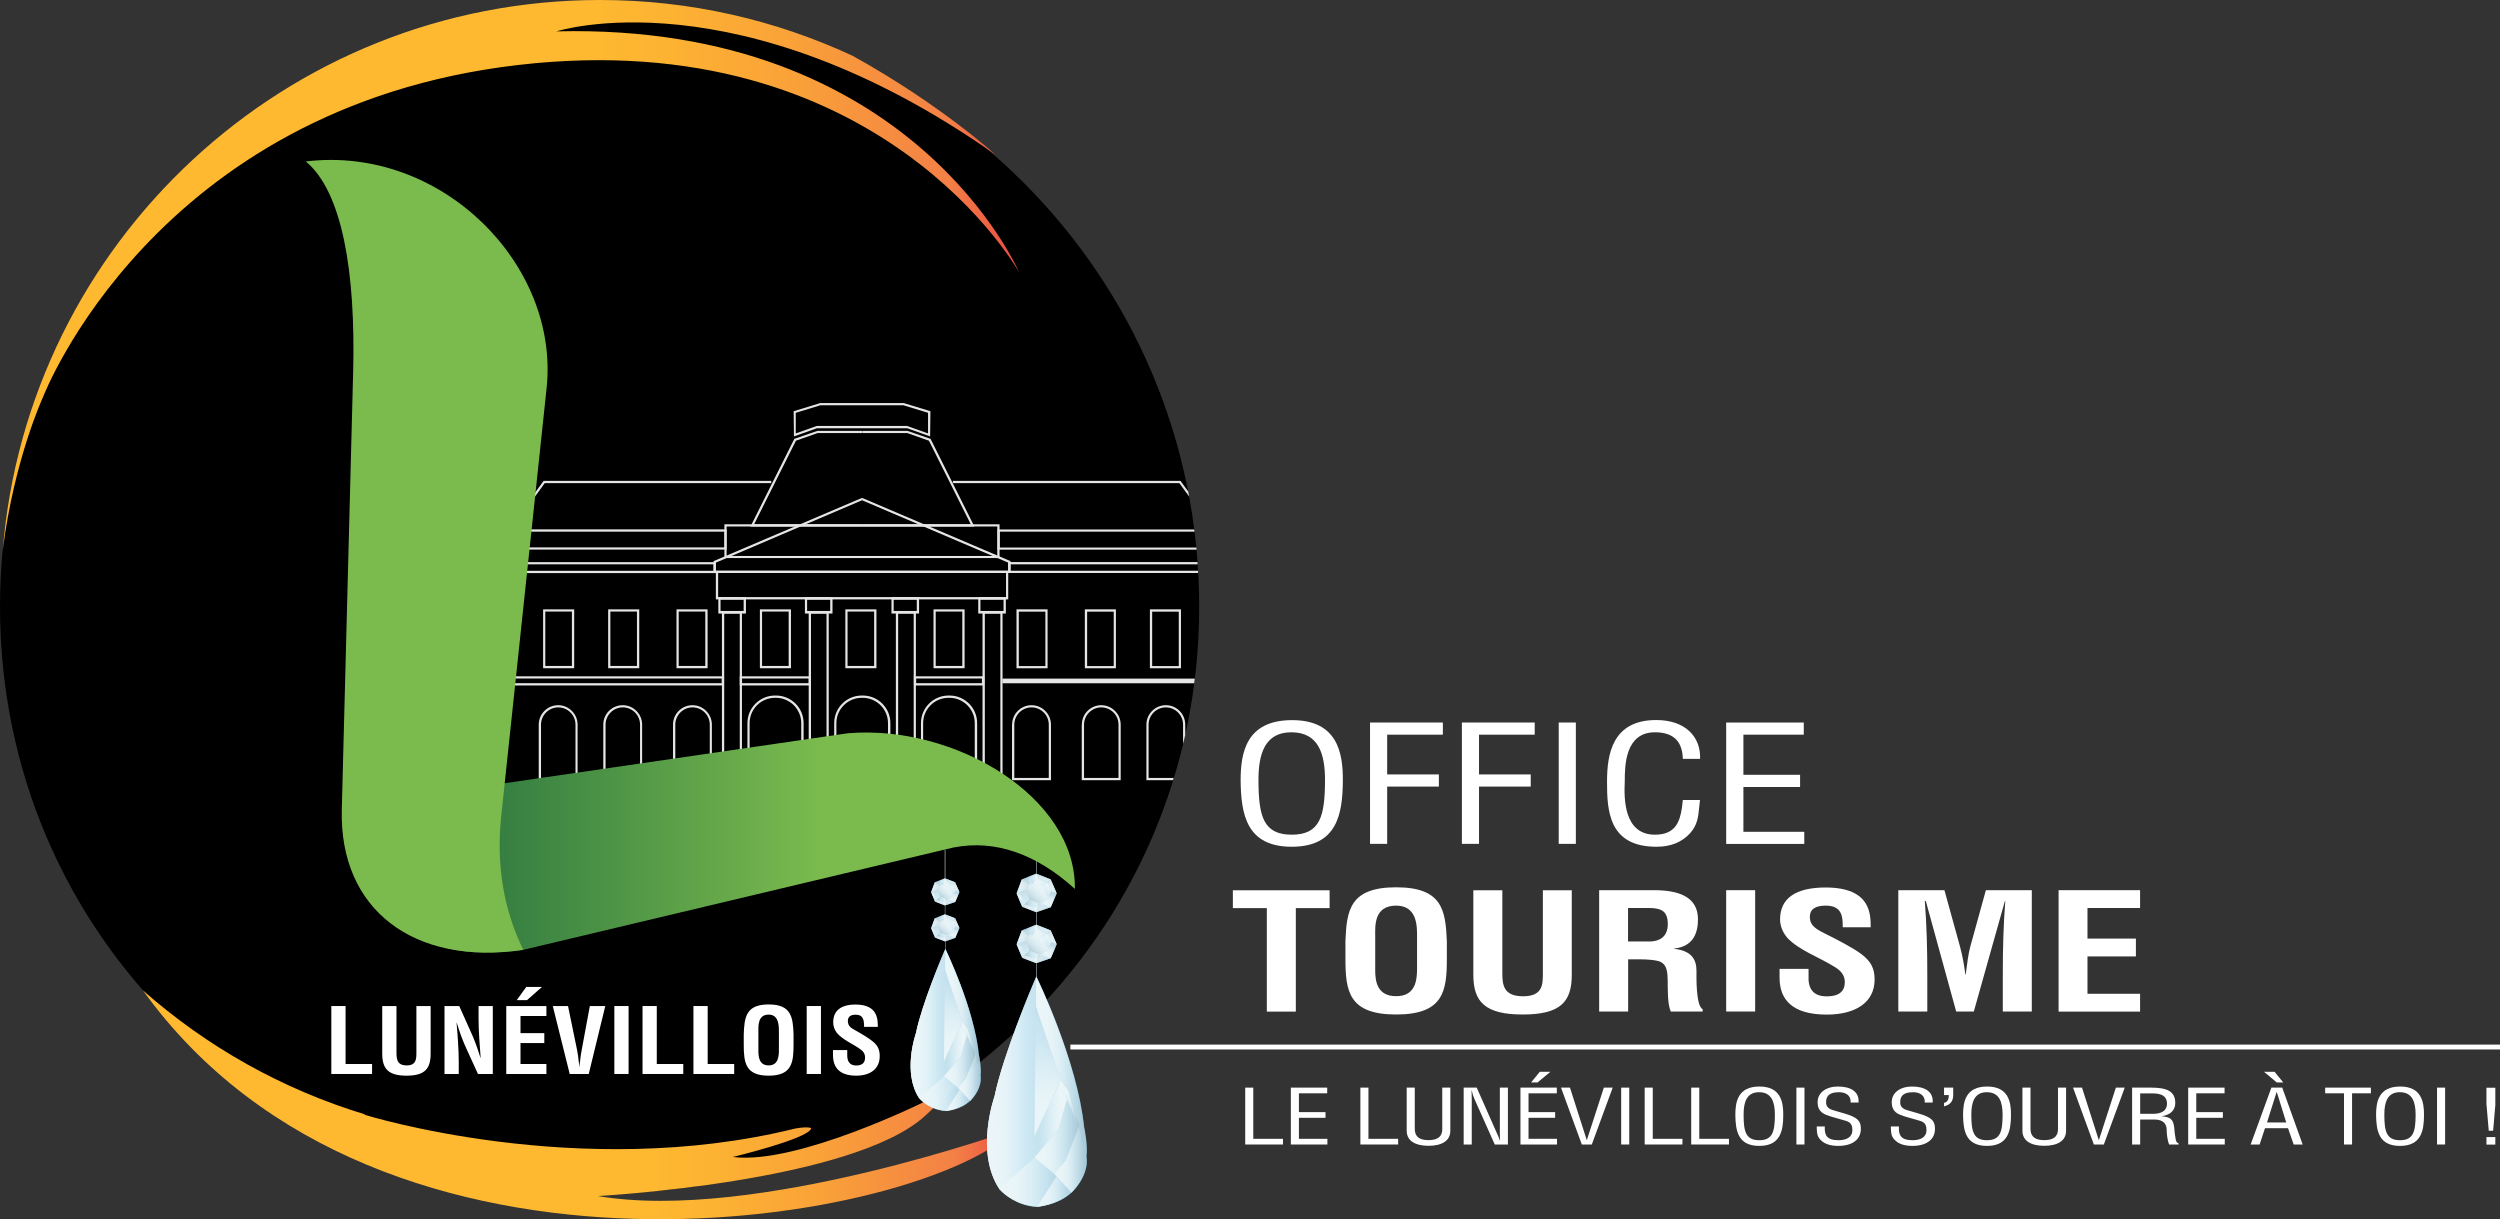 <?xml version="1.0" encoding="UTF-8"?>
<svg id="uuid-4c6c519e-046f-4375-988d-9b21e9f845ee" data-name="Calque 1" xmlns="http://www.w3.org/2000/svg" width="250.96" height="122.4" xmlns:xlink="http://www.w3.org/1999/xlink" viewBox="0 0 250.96 122.4">
  <rect x="0" y="0" width="250.96" height="122.4" fill="#333333" stroke="none"/>
  <defs>
    <linearGradient id="uuid-c3fb8c48-b9b8-46ed-84e1-05c8c4439164" data-name="Nouvelle nuance de dégradé 3" x1=".27" y1="27.63" x2="102.31" y2="27.63" gradientUnits="userSpaceOnUse">
      <stop offset=".57" stop-color="#ffb930"/>
      <stop offset=".65" stop-color="#fdb332"/>
      <stop offset=".77" stop-color="#faa338"/>
      <stop offset=".89" stop-color="#f58942"/>
      <stop offset=".93" stop-color="#f38046"/>
      <stop offset="1" stop-color="#eb4a43"/>
    </linearGradient>
    <linearGradient id="uuid-b0b8eff7-5c68-49a8-9ecb-0de8400eb77a" data-name="Nouvelle nuance de dégradé 3" x1="14.33" y1="110.92" x2="101.96" y2="110.92" xlink:href="#uuid-c3fb8c48-b9b8-46ed-84e1-05c8c4439164"/>
    <linearGradient id="uuid-615f8842-fa6b-41c4-a938-c4fb7ac00f5f" data-name="Nouvelle nuance de dégradé 1" x1="94.84" y1="86.74" x2="94.9" y2="86.74" gradientUnits="userSpaceOnUse">
      <stop offset="0" stop-color="#dbecf0"/>
      <stop offset=".31" stop-color="#d8ebf0"/>
      <stop offset=".55" stop-color="#cee9f1"/>
      <stop offset=".75" stop-color="#bee5f4"/>
      <stop offset=".94" stop-color="#a8e0f7"/>
      <stop offset=".94" stop-color="#a8e0f8"/>
    </linearGradient>
    <linearGradient id="uuid-f9ce6ab9-be54-4324-aef9-15b9d9c1c727" data-name="Nouvelle nuance de dégradé 1" x1="104.02" y1="87.01" x2="104.06" y2="87.01" xlink:href="#uuid-615f8842-fa6b-41c4-a938-c4fb7ac00f5f"/>
    <linearGradient id="uuid-41d3c919-5dd9-405a-8d55-ef0e7b1e96f4" data-name="Nouvelle nuance de dégradé 1" x1="104.02" y1="92.24" x2="104.06" y2="92.24" xlink:href="#uuid-615f8842-fa6b-41c4-a938-c4fb7ac00f5f"/>
    <linearGradient id="uuid-ede2eddc-c367-450e-9270-052170eeb337" data-name="Nouvelle nuance de dégradé 1" x1="104.02" y1="97.39" x2="104.06" y2="97.39" xlink:href="#uuid-615f8842-fa6b-41c4-a938-c4fb7ac00f5f"/>
    <linearGradient id="uuid-019bbdc6-ca55-43c0-8cca-94fbcfe6e064" data-name="Nouvelle nuance de dégradé 1" x1="94.85" y1="91.33" x2="94.89" y2="91.33" xlink:href="#uuid-615f8842-fa6b-41c4-a938-c4fb7ac00f5f"/>
    <linearGradient id="uuid-b60cc8e4-0ca7-40b6-9bf3-3c174bc82bea" data-name="Nouvelle nuance de dégradé 1" x1="94.87" y1="94.88" x2="94.91" y2="94.88" xlink:href="#uuid-615f8842-fa6b-41c4-a938-c4fb7ac00f5f"/>
    <linearGradient id="uuid-11410459-2980-47b5-b15e-fadd1764af4e" data-name="Dégradé sans nom 14" x1="102.34" y1="96.12" x2="103.05" y2="94.14" gradientUnits="userSpaceOnUse">
      <stop offset="0" stop-color="#cde8ef"/>
      <stop offset=".19" stop-color="#cae6ee" stop-opacity=".99"/>
      <stop offset=".33" stop-color="#c2e3ed" stop-opacity=".96"/>
      <stop offset=".45" stop-color="#b4ddec" stop-opacity=".91"/>
      <stop offset=".57" stop-color="#a0d5e9" stop-opacity=".84"/>
      <stop offset=".68" stop-color="#87cbe6" stop-opacity=".74"/>
      <stop offset=".78" stop-color="#68bee3" stop-opacity=".63"/>
      <stop offset=".88" stop-color="#44afdf" stop-opacity=".5"/>
      <stop offset=".94" stop-color="#2aa5dc" stop-opacity=".4"/>
    </linearGradient>
    <linearGradient id="uuid-3274380c-6bdf-4e18-82b8-cbc20a0ba22b" data-name="Dégradé sans nom 14" x1="104.36" y1="96.24" x2="102.66" y2="95.77" xlink:href="#uuid-11410459-2980-47b5-b15e-fadd1764af4e"/>
    <linearGradient id="uuid-cdf6ba07-e10b-47e2-bbaa-7e4d5ccf6588" data-name="Dégradé sans nom 14" x1="105.6" y1="96.14" x2="105.63" y2="94.42" xlink:href="#uuid-11410459-2980-47b5-b15e-fadd1764af4e"/>
    <linearGradient id="uuid-5039dc60-b9b6-45c2-ad52-00c68dd971e2" data-name="Dégradé sans nom 14" x1="105.5" y1="95.31" x2="104.16" y2="96.74" xlink:href="#uuid-11410459-2980-47b5-b15e-fadd1764af4e"/>
    <linearGradient id="uuid-6170adc7-b054-4967-9a74-712398ca794d" data-name="Dégradé sans nom 14" x1="101.46" y1="94.64" x2="103.52" y2="93.53" xlink:href="#uuid-11410459-2980-47b5-b15e-fadd1764af4e"/>
    <linearGradient id="uuid-2a30beb8-702e-4e3c-8eb0-82f0081206d7" data-name="Dégradé sans nom 14" x1="105.56" y1="94.9" x2="105.7" y2="93.31" xlink:href="#uuid-11410459-2980-47b5-b15e-fadd1764af4e"/>
    <linearGradient id="uuid-1fcf57d8-afe2-4566-b9e1-527ea7ccd8c7" data-name="Dégradé sans nom 14" x1="104.11" y1="93.39" x2="102.81" y2="92.98" xlink:href="#uuid-11410459-2980-47b5-b15e-fadd1764af4e"/>
    <linearGradient id="uuid-8ca5a703-a1e3-4aba-88dd-6eb3854d792f" data-name="Dégradé sans nom 14" x1="105.32" y1="93.76" x2="104.18" y2="92.78" xlink:href="#uuid-11410459-2980-47b5-b15e-fadd1764af4e"/>
    <linearGradient id="uuid-aaf8a718-d335-4612-948d-e4e7a1349489" data-name="Dégradé sans nom 14" x1="105.19" y1="93.6" x2="103.24" y2="95.61" xlink:href="#uuid-11410459-2980-47b5-b15e-fadd1764af4e"/>
    <linearGradient id="uuid-9c1d92ea-13c0-4830-b890-348e50d1676c" data-name="Dégradé sans nom 14" x1="104.96" y1="95.92" x2="106.11" y2="94.88" xlink:href="#uuid-11410459-2980-47b5-b15e-fadd1764af4e"/>
    <linearGradient id="uuid-7cd23737-9561-4042-9ecc-b3fb36d73f5d" data-name="Dégradé sans nom 14" x1="102.73" y1="93.45" x2="102.27" y2="95.29" xlink:href="#uuid-11410459-2980-47b5-b15e-fadd1764af4e"/>
    <linearGradient id="uuid-89bf5b8c-4019-422f-a01e-c5b10938121d" data-name="Dégradé sans nom 14" x1="105.48" y1="93.32" x2="105.3" y2="95.42" xlink:href="#uuid-11410459-2980-47b5-b15e-fadd1764af4e"/>
    <linearGradient id="uuid-6ac5060b-ffc5-4fa6-84e5-0a3ed65e92c1" data-name="Dégradé sans nom 14" x1="102.14" y1="94.88" x2="102.7" y2="95.81" xlink:href="#uuid-11410459-2980-47b5-b15e-fadd1764af4e"/>
    <linearGradient id="uuid-81c2b2ed-3d2e-4cc4-a5f7-afd09f8465f9" data-name="Dégradé sans nom 14" x1="103.92" y1="96.59" x2="105.21" y2="95.91" xlink:href="#uuid-11410459-2980-47b5-b15e-fadd1764af4e"/>
    <linearGradient id="uuid-7bcd0bb3-b748-4371-980d-ab3d4de0187c" data-name="Dégradé sans nom 14" x1="103.04" y1="95.97" x2="103.72" y2="96.96" xlink:href="#uuid-11410459-2980-47b5-b15e-fadd1764af4e"/>
    <linearGradient id="uuid-0792dd4c-6033-480f-9fd9-f39cf03d9e30" data-name="Dégradé sans nom 14" x1="102.82" y1="94.19" x2="103.32" y2="93.37" xlink:href="#uuid-11410459-2980-47b5-b15e-fadd1764af4e"/>
    <linearGradient id="uuid-6e4b93b5-6e49-4680-8104-66e197bd7ade" data-name="Dégradé sans nom 14" x1="103.79" y1="93.49" x2="105.47" y2="93.49" xlink:href="#uuid-11410459-2980-47b5-b15e-fadd1764af4e"/>
    <linearGradient id="uuid-48c7dd06-7687-4b3c-a35a-ca6c0fe5bcc4" data-name="Dégradé sans nom 14" x1="104.74" y1="93.87" x2="102.89" y2="96.12" xlink:href="#uuid-11410459-2980-47b5-b15e-fadd1764af4e"/>
    <linearGradient id="uuid-9c30cee5-42bb-451f-9e23-c5b939f6dd11" data-name="Dégradé sans nom 14" x1="102.34" y1="91" x2="103.05" y2="89.02" xlink:href="#uuid-11410459-2980-47b5-b15e-fadd1764af4e"/>
    <linearGradient id="uuid-3c5442ac-5855-4614-bbbd-4ec546500246" data-name="Dégradé sans nom 14" x1="104.36" y1="91.12" x2="102.66" y2="90.65" xlink:href="#uuid-11410459-2980-47b5-b15e-fadd1764af4e"/>
    <linearGradient id="uuid-5b0180e2-ea64-4a3e-84ab-40019ef77418" data-name="Dégradé sans nom 14" x1="105.6" y1="91.02" x2="105.63" y2="89.3" xlink:href="#uuid-11410459-2980-47b5-b15e-fadd1764af4e"/>
    <linearGradient id="uuid-7ffb6ce6-3e90-4622-b7fa-02297fa126d1" data-name="Dégradé sans nom 14" x1="105.5" y1="90.19" x2="104.16" y2="91.62" xlink:href="#uuid-11410459-2980-47b5-b15e-fadd1764af4e"/>
    <linearGradient id="uuid-f4b6c75b-795a-4a9b-bdea-c9aa0863c785" data-name="Dégradé sans nom 14" x1="101.46" y1="89.52" x2="103.52" y2="88.41" xlink:href="#uuid-11410459-2980-47b5-b15e-fadd1764af4e"/>
    <linearGradient id="uuid-920e826e-4ac0-43f6-95e9-ed34491dd501" data-name="Dégradé sans nom 14" x1="105.56" y1="89.78" x2="105.7" y2="88.19" xlink:href="#uuid-11410459-2980-47b5-b15e-fadd1764af4e"/>
    <linearGradient id="uuid-20988413-1c27-42a6-b751-b489c9268430" data-name="Dégradé sans nom 14" x1="104.11" y1="88.27" x2="102.81" y2="87.87" xlink:href="#uuid-11410459-2980-47b5-b15e-fadd1764af4e"/>
    <linearGradient id="uuid-68a253dc-69ac-467d-86f4-ad9d032e6269" data-name="Dégradé sans nom 14" x1="105.32" y1="88.64" x2="104.18" y2="87.66" xlink:href="#uuid-11410459-2980-47b5-b15e-fadd1764af4e"/>
    <linearGradient id="uuid-7b10cbb9-c471-4c41-9e20-416bb99ff40a" data-name="Dégradé sans nom 14" x1="105.19" y1="88.48" x2="103.24" y2="90.49" xlink:href="#uuid-11410459-2980-47b5-b15e-fadd1764af4e"/>
    <linearGradient id="uuid-fe212ed2-3daa-4977-bfb8-82fec3826127" data-name="Dégradé sans nom 14" x1="104.96" y1="90.8" x2="106.11" y2="89.76" xlink:href="#uuid-11410459-2980-47b5-b15e-fadd1764af4e"/>
    <linearGradient id="uuid-7cc82d0e-7fb9-416d-a9ea-a09cce28ea8d" data-name="Dégradé sans nom 14" x1="102.73" y1="88.33" x2="102.27" y2="90.17" xlink:href="#uuid-11410459-2980-47b5-b15e-fadd1764af4e"/>
    <linearGradient id="uuid-97daa6a0-170c-41f2-8e40-8557a362d26b" data-name="Dégradé sans nom 14" x1="105.48" y1="88.21" x2="105.3" y2="90.3" xlink:href="#uuid-11410459-2980-47b5-b15e-fadd1764af4e"/>
    <linearGradient id="uuid-dec2cf31-7bd2-4de7-8c88-b77622c29095" data-name="Dégradé sans nom 14" x1="102.14" y1="89.77" x2="102.7" y2="90.69" xlink:href="#uuid-11410459-2980-47b5-b15e-fadd1764af4e"/>
    <linearGradient id="uuid-972b1885-ba09-4a0f-a346-946747d7baf2" data-name="Dégradé sans nom 14" x1="103.92" y1="91.47" x2="105.21" y2="90.79" xlink:href="#uuid-11410459-2980-47b5-b15e-fadd1764af4e"/>
    <linearGradient id="uuid-85995049-602c-4d95-963d-143f60cf9162" data-name="Dégradé sans nom 14" x1="103.04" y1="90.85" x2="103.72" y2="91.84" xlink:href="#uuid-11410459-2980-47b5-b15e-fadd1764af4e"/>
    <linearGradient id="uuid-b167fb08-31d8-4354-9e7e-403120d639c9" data-name="Dégradé sans nom 14" x1="102.82" y1="89.07" x2="103.32" y2="88.25" xlink:href="#uuid-11410459-2980-47b5-b15e-fadd1764af4e"/>
    <linearGradient id="uuid-17f06c03-beac-4687-9bf1-f762ec0acca1" data-name="Dégradé sans nom 14" x1="103.79" y1="88.38" x2="105.47" y2="88.38" xlink:href="#uuid-11410459-2980-47b5-b15e-fadd1764af4e"/>
    <linearGradient id="uuid-11703b7b-eb97-42a4-b77c-35f9bedaf46d" data-name="Dégradé sans nom 14" x1="104.74" y1="88.75" x2="102.89" y2="91.01" xlink:href="#uuid-11410459-2980-47b5-b15e-fadd1764af4e"/>
    <linearGradient id="uuid-58618052-b813-4c24-94bd-114d0c021571" data-name="Dégradé sans nom 14" x1="93.67" y1="94.1" x2="94.18" y2="92.71" xlink:href="#uuid-11410459-2980-47b5-b15e-fadd1764af4e"/>
    <linearGradient id="uuid-a99d0021-b3a5-4338-9a7c-99630a8824c8" data-name="Dégradé sans nom 14" x1="95.1" y1="94.19" x2="93.9" y2="93.85" xlink:href="#uuid-11410459-2980-47b5-b15e-fadd1764af4e"/>
    <linearGradient id="uuid-1c9cb71b-e0ca-489b-a8e7-ad5453c4a36c" data-name="Dégradé sans nom 14" x1="95.97" y1="94.11" x2="95.99" y2="92.9" xlink:href="#uuid-11410459-2980-47b5-b15e-fadd1764af4e"/>
    <linearGradient id="uuid-e591b012-22c4-4d31-b03b-f71761dd7402" data-name="Dégradé sans nom 14" x1="95.9" y1="93.53" x2="94.95" y2="94.54" xlink:href="#uuid-11410459-2980-47b5-b15e-fadd1764af4e"/>
    <linearGradient id="uuid-ba7648f4-5867-464d-9cd0-079b8a79fcec" data-name="Dégradé sans nom 14" x1="93.05" y1="93.06" x2="94.51" y2="92.27" xlink:href="#uuid-11410459-2980-47b5-b15e-fadd1764af4e"/>
    <linearGradient id="uuid-96b28511-c4bd-4b03-aa46-fd91284b8b13" data-name="Dégradé sans nom 14" x1="95.94" y1="93.24" x2="96.04" y2="92.12" xlink:href="#uuid-11410459-2980-47b5-b15e-fadd1764af4e"/>
    <linearGradient id="uuid-9ee4a345-9c98-4ec0-8fb9-17fb5282e879" data-name="Dégradé sans nom 14" x1="94.92" y1="92.18" x2="94" y2="91.89" xlink:href="#uuid-11410459-2980-47b5-b15e-fadd1764af4e"/>
    <linearGradient id="uuid-ea4d4905-a3d4-4b41-9498-36db844d7bb4" data-name="Dégradé sans nom 14" x1="95.77" y1="92.43" x2="94.97" y2="91.75" xlink:href="#uuid-11410459-2980-47b5-b15e-fadd1764af4e"/>
    <linearGradient id="uuid-6561ead6-afb8-43cd-bc34-1d40162ee8d0" data-name="Dégradé sans nom 14" x1="95.68" y1="92.33" x2="94.31" y2="93.74" xlink:href="#uuid-11410459-2980-47b5-b15e-fadd1764af4e"/>
    <linearGradient id="uuid-f519aef5-0223-4686-8597-1cfebb761a0d" data-name="Dégradé sans nom 14" x1="95.52" y1="93.96" x2="96.33" y2="93.22" xlink:href="#uuid-11410459-2980-47b5-b15e-fadd1764af4e"/>
    <linearGradient id="uuid-14c978df-300a-46a8-9112-2c85ed2d987f" data-name="Dégradé sans nom 14" x1="93.95" y1="92.22" x2="93.62" y2="93.51" xlink:href="#uuid-11410459-2980-47b5-b15e-fadd1764af4e"/>
    <linearGradient id="uuid-82ab3ab3-435d-4ab3-bc51-3f9e94ad4d90" data-name="Dégradé sans nom 14" x1="95.89" y1="92.13" x2="95.76" y2="93.61" xlink:href="#uuid-11410459-2980-47b5-b15e-fadd1764af4e"/>
    <linearGradient id="uuid-5acdcbeb-4726-430a-9687-92a0bbd04144" data-name="Dégradé sans nom 14" x1="93.53" y1="93.23" x2="93.92" y2="93.88" xlink:href="#uuid-11410459-2980-47b5-b15e-fadd1764af4e"/>
    <linearGradient id="uuid-8351498d-ff15-4f78-a782-06c52563b37b" data-name="Dégradé sans nom 14" x1="94.79" y1="94.43" x2="95.7" y2="93.96" xlink:href="#uuid-11410459-2980-47b5-b15e-fadd1764af4e"/>
    <linearGradient id="uuid-c1b28fbc-720d-44c1-92b9-76584a1f74cf" data-name="Dégradé sans nom 14" x1="94.17" y1="94" x2="94.65" y2="94.69" xlink:href="#uuid-11410459-2980-47b5-b15e-fadd1764af4e"/>
    <linearGradient id="uuid-04ef0e4f-44b6-499b-ae43-6a29cb04e221" data-name="Dégradé sans nom 14" x1="94.01" y1="92.74" x2="94.37" y2="92.16" xlink:href="#uuid-11410459-2980-47b5-b15e-fadd1764af4e"/>
    <linearGradient id="uuid-a9ecf31b-a77c-4909-a79a-7d93aafa2276" data-name="Dégradé sans nom 14" x1="94.69" y1="92.25" x2="95.88" y2="92.25" xlink:href="#uuid-11410459-2980-47b5-b15e-fadd1764af4e"/>
    <linearGradient id="uuid-09ae8a1d-9b03-48e0-86d0-924339687598" data-name="Dégradé sans nom 14" x1="95.36" y1="92.51" x2="94.06" y2="94.1" xlink:href="#uuid-11410459-2980-47b5-b15e-fadd1764af4e"/>
    <linearGradient id="uuid-1a51e6e3-55c1-4ac2-88e7-9960f69dcae3" data-name="Dégradé sans nom 14" x1="93.67" y1="90.49" x2="94.18" y2="89.1" xlink:href="#uuid-11410459-2980-47b5-b15e-fadd1764af4e"/>
    <linearGradient id="uuid-bb69d60d-a9a8-4227-a010-2e07c30a3b3d" data-name="Dégradé sans nom 14" x1="95.1" y1="90.58" x2="93.9" y2="90.24" xlink:href="#uuid-11410459-2980-47b5-b15e-fadd1764af4e"/>
    <linearGradient id="uuid-def02913-66e4-4615-9977-6162553f1faa" data-name="Dégradé sans nom 14" x1="95.97" y1="90.5" x2="95.99" y2="89.29" xlink:href="#uuid-11410459-2980-47b5-b15e-fadd1764af4e"/>
    <linearGradient id="uuid-13887261-7e8f-40ca-bbdc-d12dfc2958d2" data-name="Dégradé sans nom 14" x1="95.9" y1="89.92" x2="94.95" y2="90.93" xlink:href="#uuid-11410459-2980-47b5-b15e-fadd1764af4e"/>
    <linearGradient id="uuid-b20f5b74-4ecf-4612-aa20-a4b6e40b2fd6" data-name="Dégradé sans nom 14" x1="93.05" y1="89.45" x2="94.51" y2="88.66" xlink:href="#uuid-11410459-2980-47b5-b15e-fadd1764af4e"/>
    <linearGradient id="uuid-38ea0a34-61a0-4464-a578-0d40100439e0" data-name="Dégradé sans nom 14" x1="95.94" y1="89.63" x2="96.04" y2="88.51" xlink:href="#uuid-11410459-2980-47b5-b15e-fadd1764af4e"/>
    <linearGradient id="uuid-fa50ab53-60d3-4235-a8c3-e60d5b6147e9" data-name="Dégradé sans nom 14" x1="94.92" y1="88.57" x2="94" y2="88.28" xlink:href="#uuid-11410459-2980-47b5-b15e-fadd1764af4e"/>
    <linearGradient id="uuid-e79c9afb-2d37-43f9-933f-99b120cf9301" data-name="Dégradé sans nom 14" x1="95.77" y1="88.82" x2="94.97" y2="88.14" xlink:href="#uuid-11410459-2980-47b5-b15e-fadd1764af4e"/>
    <linearGradient id="uuid-cb32ace9-92fa-43ff-b9c3-55e28b7295db" data-name="Dégradé sans nom 14" x1="95.68" y1="88.72" x2="94.31" y2="90.13" xlink:href="#uuid-11410459-2980-47b5-b15e-fadd1764af4e"/>
    <linearGradient id="uuid-07a26c73-1299-4d28-9c95-ef25199c601f" data-name="Dégradé sans nom 14" x1="95.52" y1="90.35" x2="96.33" y2="89.61" xlink:href="#uuid-11410459-2980-47b5-b15e-fadd1764af4e"/>
    <linearGradient id="uuid-5456334d-57bd-40cd-a110-9ee5a12a1a20" data-name="Dégradé sans nom 14" x1="93.95" y1="88.61" x2="93.62" y2="89.9" xlink:href="#uuid-11410459-2980-47b5-b15e-fadd1764af4e"/>
    <linearGradient id="uuid-de987557-9712-4c23-8df7-53a29decebad" data-name="Dégradé sans nom 14" x1="95.89" y1="88.52" x2="95.76" y2="90" xlink:href="#uuid-11410459-2980-47b5-b15e-fadd1764af4e"/>
    <linearGradient id="uuid-5ae6cbe9-bb58-453b-bc48-ce2ebe182cdf" data-name="Dégradé sans nom 14" x1="93.53" y1="89.62" x2="93.92" y2="90.27" xlink:href="#uuid-11410459-2980-47b5-b15e-fadd1764af4e"/>
    <linearGradient id="uuid-0c96d325-bab6-457a-ae44-8314a0e0d785" data-name="Dégradé sans nom 14" x1="94.79" y1="90.82" x2="95.7" y2="90.35" xlink:href="#uuid-11410459-2980-47b5-b15e-fadd1764af4e"/>
    <linearGradient id="uuid-b0ca194b-8abd-4026-bc05-a4d6f6e4de68" data-name="Dégradé sans nom 14" x1="94.17" y1="90.39" x2="94.65" y2="91.08" xlink:href="#uuid-11410459-2980-47b5-b15e-fadd1764af4e"/>
    <linearGradient id="uuid-a1ef248f-8440-4365-b90c-03e8a2ff50a1" data-name="Dégradé sans nom 14" x1="94.01" y1="89.13" x2="94.37" y2="88.55" xlink:href="#uuid-11410459-2980-47b5-b15e-fadd1764af4e"/>
    <linearGradient id="uuid-85614f5b-9452-4099-b894-f51a2b02fb5c" data-name="Dégradé sans nom 14" x1="94.69" y1="88.64" x2="95.88" y2="88.64" xlink:href="#uuid-11410459-2980-47b5-b15e-fadd1764af4e"/>
    <linearGradient id="uuid-a441ca88-52d9-46b3-b44d-dd9904e133e5" data-name="Dégradé sans nom 14" x1="95.36" y1="88.9" x2="94.06" y2="90.49" xlink:href="#uuid-11410459-2980-47b5-b15e-fadd1764af4e"/>
    <linearGradient id="uuid-8aaefa85-2454-46bb-9144-98e521f3829c" data-name="Dégradé sans nom 14" x1="99.09" y1="109.56" x2="109.11" y2="109.56" xlink:href="#uuid-11410459-2980-47b5-b15e-fadd1764af4e"/>
    <linearGradient id="uuid-c0a5272d-7262-447f-ba1c-2f179d2c41f5" data-name="Dégradé sans nom 14" x1="99.06" y1="108.71" x2="104.03" y2="108.71" xlink:href="#uuid-11410459-2980-47b5-b15e-fadd1764af4e"/>
    <linearGradient id="uuid-f01654a7-fad8-4b28-82f4-98cf04641fc8" data-name="Dégradé sans nom 14" x1="104" y1="107.11" x2="109.09" y2="107.11" xlink:href="#uuid-11410459-2980-47b5-b15e-fadd1764af4e"/>
    <linearGradient id="uuid-dac721aa-36db-43d7-ad9b-20783be132d7" data-name="Dégradé sans nom 14" x1="105.16" y1="114.02" x2="105.16" y2="101.06" xlink:href="#uuid-11410459-2980-47b5-b15e-fadd1764af4e"/>
    <linearGradient id="uuid-a64841f2-55c7-4ca6-9d10-1db54dbdfdd3" data-name="Dégradé sans nom 24" x1="103.86" y1="112.54" x2="107.12" y2="112.54" gradientUnits="userSpaceOnUse">
      <stop offset=".06" stop-color="#2aa5dc" stop-opacity=".4"/>
      <stop offset=".12" stop-color="#44afdf" stop-opacity=".5"/>
      <stop offset=".22" stop-color="#68bee3" stop-opacity=".63"/>
      <stop offset=".32" stop-color="#87cbe6" stop-opacity=".74"/>
      <stop offset=".43" stop-color="#a0d5e9" stop-opacity=".84"/>
      <stop offset=".55" stop-color="#b4ddec" stop-opacity=".91"/>
      <stop offset=".67" stop-color="#c2e3ed" stop-opacity=".96"/>
      <stop offset=".81" stop-color="#cae6ee" stop-opacity=".99"/>
      <stop offset="1" stop-color="#cde8ef"/>
    </linearGradient>
    <linearGradient id="uuid-3a03370f-a8a6-4e97-80f5-7ff385055201" data-name="Dégradé sans nom 14" x1="107.28" y1="108.41" x2="107.28" y2="113.11" xlink:href="#uuid-11410459-2980-47b5-b15e-fadd1764af4e"/>
    <linearGradient id="uuid-0816a748-0a40-41c5-ae0e-a4f1412f1cba" data-name="Dégradé sans nom 14" x1="103.84" y1="114.12" x2="108.31" y2="114.12" xlink:href="#uuid-11410459-2980-47b5-b15e-fadd1764af4e"/>
    <linearGradient id="uuid-43ffd56e-d66a-4471-9eb7-764fbfff82ac" data-name="Dégradé sans nom 14" x1="105.82" y1="116.42" x2="109.08" y2="116.42" xlink:href="#uuid-11410459-2980-47b5-b15e-fadd1764af4e"/>
    <linearGradient id="uuid-fa58b2a4-510a-4018-b41c-ad9b99ed38e4" data-name="Dégradé sans nom 14" x1="104.08" y1="119.63" x2="107.56" y2="119.63" xlink:href="#uuid-11410459-2980-47b5-b15e-fadd1764af4e"/>
    <linearGradient id="uuid-0e1adacd-ae6b-48a8-89e2-87649a033fa3" data-name="Dégradé sans nom 14" x1="100.31" y1="118.69" x2="106.07" y2="118.69" xlink:href="#uuid-11410459-2980-47b5-b15e-fadd1764af4e"/>
    <linearGradient id="uuid-d3478398-4731-41af-9833-08ebf180b02b" data-name="Dégradé sans nom 14" x1="91.41" y1="103.37" x2="98.47" y2="103.37" xlink:href="#uuid-11410459-2980-47b5-b15e-fadd1764af4e"/>
    <linearGradient id="uuid-e0876c07-e54d-4bbe-8326-92d0b725e822" data-name="Dégradé sans nom 14" x1="91.4" y1="102.77" x2="94.89" y2="102.77" xlink:href="#uuid-11410459-2980-47b5-b15e-fadd1764af4e"/>
    <linearGradient id="uuid-f37ffe73-9eeb-45ee-bf9d-b7c2a70b6e2a" data-name="Dégradé sans nom 14" x1="94.87" y1="101.65" x2="98.45" y2="101.65" xlink:href="#uuid-11410459-2980-47b5-b15e-fadd1764af4e"/>
    <linearGradient id="uuid-51621ba3-97b9-4c7d-a78b-3d96fcda49b4" data-name="Dégradé sans nom 14" x1="95.69" y1="106.51" x2="95.69" y2="97.39" xlink:href="#uuid-11410459-2980-47b5-b15e-fadd1764af4e"/>
    <linearGradient id="uuid-77267bf7-c458-4dfb-92e1-08a91da19d66" data-name="Dégradé sans nom 24" x1="94.77" y1="105.47" x2="97.06" y2="105.47" xlink:href="#uuid-a64841f2-55c7-4ca6-9d10-1db54dbdfdd3"/>
    <linearGradient id="uuid-0b85ba47-35f2-4812-844f-beb4fb2e5be6" data-name="Dégradé sans nom 14" x1="97.18" y1="102.56" x2="97.18" y2="105.87" xlink:href="#uuid-11410459-2980-47b5-b15e-fadd1764af4e"/>
    <linearGradient id="uuid-14692abd-b818-4701-a00d-fc68860c4400" data-name="Dégradé sans nom 14" x1="94.76" y1="106.58" x2="97.91" y2="106.58" xlink:href="#uuid-11410459-2980-47b5-b15e-fadd1764af4e"/>
    <linearGradient id="uuid-4831f4fd-422d-4486-8de0-ef0e68c1d66c" data-name="Dégradé sans nom 14" x1="96.15" y1="108.2" x2="98.45" y2="108.2" xlink:href="#uuid-11410459-2980-47b5-b15e-fadd1764af4e"/>
    <linearGradient id="uuid-0e4d088f-ca10-4627-b284-c3256c7a7fe5" data-name="Dégradé sans nom 14" x1="94.93" y1="110.46" x2="97.38" y2="110.46" xlink:href="#uuid-11410459-2980-47b5-b15e-fadd1764af4e"/>
    <linearGradient id="uuid-5cf32ef0-bb8c-4af0-adab-8a91edc438ea" data-name="Dégradé sans nom 14" x1="92.27" y1="109.8" x2="96.33" y2="109.8" xlink:href="#uuid-11410459-2980-47b5-b15e-fadd1764af4e"/>
    <linearGradient id="uuid-b41edfae-c6c4-4ed0-890f-f00f307dedc3" data-name="Dégradé sans nom 45" x1="35.64" y1="84.59" x2="107.9" y2="84.59" gradientUnits="userSpaceOnUse">
      <stop offset="0" stop-color="#17643c"/>
      <stop offset=".65" stop-color="#7bbb4e"/>
    </linearGradient>
  </defs>
  <rect x="107.45" y="104.86" width="143.52" height=".49" style="fill: #fff;"/>
  <g>
    <path d="m129.71,72.29c4.55,0,5.11,3.28,5.09,6.07-.02,3.38-.58,6.64-5.13,6.64s-5.09-3.26-5.13-6.64c0-2.79.54-6.07,5.17-6.07Zm-.08,1.22c-2.66,0-3.32,2.17-3.3,4.89.02,3.52.48,5.39,3.34,5.39s3.32-1.87,3.34-5.39c.02-2.71-.64-4.89-3.38-4.89Z" style="fill: #fff;"/>
    <path d="m137.53,84.71v-12.18h7.31v1.22h-5.59v3.99h5.19v1.22h-5.19v5.75h-1.72Z" style="fill: #fff;"/>
    <path d="m146.75,84.71v-12.18h7.31v1.22h-5.59v3.99h5.19v1.22h-5.19v5.75h-1.72Z" style="fill: #fff;"/>
    <path d="m156.47,84.71v-12.18h1.72v12.18h-1.72Z" style="fill: #fff;"/>
    <path d="m168.93,76.19c-.04-1.45-.64-2.68-2.8-2.68-2.99,0-3.03,3.33-3.03,4.94-.08,1.66-.12,5.34,3.03,5.34,2.06,0,2.49-1.31,2.7-2.65.04-.28.06-.55.1-.83h1.72c-.04.24-.04.5-.08.75-.1.99-.17,1.74-.91,2.58-.81.88-1.89,1.36-3.38,1.36-4.8,0-4.96-3.62-4.96-6.53,0-2.74.52-6.19,4.94-6.19,2.95,0,4.49,1.72,4.4,3.9h-1.72Z" style="fill: #fff;"/>
    <path d="m173.28,84.71v-12.18h7.79v1.22h-6.06v4.03h5.69v1.22h-5.69v4.5h6.11v1.22h-7.83Z" style="fill: #fff;"/>
  </g>
  <g>
    <path d="m125,114.89v-5.71h.81v5.14h2.98v.57h-3.79Z" style="fill: #fff;"/>
    <path d="m129.58,114.89v-5.71h3.65v.57h-2.84v1.89h2.67v.57h-2.67v2.11h2.86v.57h-3.67Z" style="fill: #fff;"/>
    <path d="m136.56,114.89v-5.71h.81v5.14h2.98v.57h-3.79Z" style="fill: #fff;"/>
    <path d="m141.21,109.18h.81v4.1c0,.45.09,1.17,1.38,1.17s1.39-.72,1.38-1.17v-4.1h.81v4.33c0,1.02-.87,1.51-2.19,1.51s-2.19-.49-2.19-1.51v-4.33Z" style="fill: #fff;"/>
    <path d="m150.56,109.18h.81v5.71h-1.32l-2.04-4.57c-.12-.26-.2-.52-.27-.86h-.02c0,.29.02.59.02.88v4.55h-.81v-5.71h1.31l2.07,4.68c.09.17.16.36.25.62h.02c0-.21-.02-.43-.02-.64v-4.66Z" style="fill: #fff;"/>
    <path d="m152.63,114.89v-5.71h3.65v.57h-2.84v1.89h2.67v.57h-2.67v2.11h2.86v.57h-3.67Zm1.94-7.3h1.06l-1.28,1.07h-.65l.87-1.07Z" style="fill: #fff;"/>
    <path d="m160.99,109.18h.9l-2.1,5.71h-1l-2.09-5.71h.9l1.68,5.25h.02l1.7-5.25Z" style="fill: #fff;"/>
    <path d="m162.74,114.89v-5.71h.81v5.71h-.81Z" style="fill: #fff;"/>
    <path d="m165.1,114.89v-5.71h.81v5.14h2.98v.57h-3.79Z" style="fill: #fff;"/>
    <path d="m169.77,114.89v-5.71h.81v5.14h2.98v.57h-3.79Z" style="fill: #fff;"/>
    <path d="m176.62,109.07c2.13,0,2.4,1.54,2.39,2.85,0,1.58-.27,3.11-2.41,3.11s-2.38-1.53-2.4-3.11c0-1.31.25-2.85,2.42-2.85Zm-.04.57c-1.25,0-1.56,1.02-1.55,2.29,0,1.65.22,2.53,1.57,2.53s1.56-.88,1.57-2.53c0-1.27-.3-2.29-1.59-2.29Z" style="fill: #fff;"/>
    <path d="m180.33,114.89v-5.71h.81v5.71h-.81Z" style="fill: #fff;"/>
    <path d="m185.77,110.68c.06-.59-.35-1.04-1.16-1.04-1.18,0-1.3.58-1.3,1.02,0,.4.22.64.69.78.39.11.77.23,1.16.34,1.38.4,1.64.78,1.64,1.54,0,1.08-.87,1.71-2.27,1.71-.72,0-1.58-.16-2-.91-.16-.28-.15-.74-.16-1.04h.81c-.04.85.17,1.38,1.38,1.38.82,0,1.39-.33,1.39-1,0-.87-.45-.88-1.19-1.1-.4-.12-1.04-.28-1.43-.44-.69-.27-.87-.73-.87-1.29,0-.94.85-1.56,2.04-1.56,1.33,0,2.15.54,2.07,1.61h-.81Z" style="fill: #fff;"/>
    <path d="m193.21,110.68c.06-.59-.35-1.04-1.16-1.04-1.18,0-1.3.58-1.3,1.02,0,.4.22.64.69.78.39.11.77.23,1.16.34,1.38.4,1.64.78,1.64,1.54,0,1.08-.87,1.71-2.27,1.71-.72,0-1.58-.16-2-.91-.16-.28-.15-.74-.16-1.04h.81c-.04.85.17,1.38,1.38,1.38.82,0,1.39-.33,1.39-1,0-.87-.45-.88-1.19-1.1-.4-.12-1.04-.28-1.43-.44-.69-.27-.87-.73-.87-1.29,0-.94.85-1.56,2.04-1.56,1.33,0,2.15.54,2.07,1.61h-.81Z" style="fill: #fff;"/>
    <path d="m195.15,110.71c.42-.07.48-.5.48-.78h-.48v-.75h.92v.75c0,.5-.19.96-.92,1.13v-.34Z" style="fill: #fff;"/>
    <path d="m199.48,109.07c2.13,0,2.4,1.54,2.39,2.85,0,1.58-.27,3.11-2.41,3.11s-2.38-1.53-2.4-3.11c0-1.31.25-2.85,2.42-2.85Zm-.04.57c-1.25,0-1.56,1.02-1.55,2.29,0,1.65.22,2.53,1.57,2.53s1.56-.88,1.57-2.53c0-1.27-.3-2.29-1.59-2.29Z" style="fill: #fff;"/>
    <path d="m203.02,109.18h.81v4.1c0,.45.09,1.17,1.38,1.17s1.39-.72,1.38-1.17v-4.1h.81v4.33c0,1.02-.87,1.51-2.19,1.51s-2.19-.49-2.19-1.51v-4.33Z" style="fill: #fff;"/>
    <path d="m212.39,109.18h.9l-2.1,5.71h-1l-2.09-5.71h.9l1.68,5.25h.02l1.7-5.25Z" style="fill: #fff;"/>
    <path d="m214.84,114.89h-.81v-5.71h1.88c1.53,0,2.5.31,2.45,1.63-.03.67-.55,1.15-1.4,1.24h0c.94.08,1.18.32,1.29,1.08.03.43.08.84.16,1.27.03.11.09.36.28.36v.13h-.94c-.17-.37-.25-1.07-.25-1.45,0-.57-.29-1.06-1.25-1.06h-1.41v2.51Zm0-3.08h1.28c.38,0,1.43-.05,1.41-1.05-.02-.98-1-1-1.55-1h-1.14v2.06Z" style="fill: #fff;"/>
    <path d="m219.66,114.89v-5.71h3.65v.57h-2.84v1.89h2.67v.57h-2.67v2.11h2.86v.57h-3.67Z" style="fill: #fff;"/>
    <path d="m228.03,109.18h1.07l2.05,5.71h-.9l-.57-1.64h-2.31l-.54,1.64h-.9l2.08-5.71Zm.3-1.59l.87,1.07h-.65l-1.28-1.07h1.06Zm.22,2.05h-.02l-.96,3.04h1.93l-.94-3.04Z" style="fill: #fff;"/>
    <path d="m233.42,109.18h4.58v.57h-1.89v5.14h-.81v-5.14h-1.89v-.57Z" style="fill: #fff;"/>
    <path d="m240.94,109.07c2.13,0,2.4,1.54,2.39,2.85,0,1.58-.27,3.11-2.41,3.11s-2.38-1.53-2.4-3.11c0-1.31.25-2.85,2.42-2.85Zm-.04.57c-1.25,0-1.56,1.02-1.55,2.29,0,1.65.22,2.53,1.57,2.53s1.56-.88,1.57-2.53c0-1.27-.3-2.29-1.59-2.29Z" style="fill: #fff;"/>
    <path d="m244.64,114.89v-5.71h.81v5.71h-.81Z" style="fill: #fff;"/>
    <path d="m249.6,110.94v-1.75h.89v1.75l-.22,2.57h-.44l-.22-2.57Zm0,3.96v-.76h.89v.76h-.89Z" style="fill: #fff;"/>
  </g>
  <g>
    <path d="m123.77,89.37h9.7v1.79h-3.39v10.39h-2.91v-10.39h-3.41v-1.79Z" style="fill: #fff;"/>
    <path d="m135.06,94.48c.12-3.1.44-5.41,5.09-5.41s4.96,2.31,5.09,5.41v1.74c0,3.25-.31,5.62-5.09,5.62s-5.09-2.37-5.09-5.62v-1.74Zm2.99,2.87c0,1.01.1,2.65,2.1,2.65s2.1-1.67,2.1-2.84v-3.12c0-.97.06-3.13-2.1-3.13-2.28,0-2.1,2.13-2.1,3.07v3.38Z" style="fill: #fff;"/>
    <path d="m154.87,89.37h2.91v8.49c0,2.7-1.12,3.98-4.92,3.98s-4.96-1.28-4.96-3.98v-8.49h2.91v8.3c0,1.17.1,2.34,2.08,2.34s1.99-1.17,1.99-2.34v-8.3Z" style="fill: #fff;"/>
    <path d="m163.44,96.3v5.24h-2.91v-12.18h5.5c2.51,0,4.42.68,4.42,2.92,0,1.33-.44,2.73-2.39,2.94v.03c1.72.18,2.24,1.04,2.24,2.21,0,.5-.08,3.49.62,3.85v.23h-3.2c-.35-.78-.29-2.27-.31-3.08-.02-.75,0-1.77-1-2-.79-.18-1.64-.16-2.47-.16h-.52Zm0-1.79h2.28c.96-.05,1.7-.54,1.7-1.75,0-1.36-.73-1.59-1.83-1.61h-2.16v3.36Z" style="fill: #fff;"/>
    <path d="m173.28,101.54v-12.18h2.91v12.18h-2.91Z" style="fill: #fff;"/>
    <path d="m184.98,93.07c.02-1.09-.1-2.16-1.7-2.16-.98,0-1.6.31-1.6,1.14,0,.93.75,1.28,1.66,1.74.96.47,2.72,1.38,3.53,2,1,.76,1.31,1.49,1.31,2.55,0,2.31-1.95,3.51-4.8,3.51-3.49,0-4.74-1.53-4.74-3.7v-.89h2.91v.71c-.06,1.19.39,2.05,1.83,2.05,1.22,0,1.81-.5,1.81-1.43,0-.71-.42-1.2-1.16-1.61-1.52-.93-3.41-1.59-4.59-2.81-.48-.55-.75-1.22-.75-1.87,0-2.08,1.5-3.21,4.57-3.21,4.63,0,4.51,2.79,4.53,3.99h-2.8Z" style="fill: #fff;"/>
    <path d="m193.47,101.54h-2.91v-12.18h4.63l1.56,5.65c.25.92.42,1.87.54,2.81h.04c.15-1.2.25-2.01.46-2.81l1.56-5.65h4.61v12.18h-2.91v-3.83c0-2.42.06-4.84.25-7.26h-.04l-3.12,11.09h-1.77l-3.05-11.09h-.1c.19,2.42.25,4.84.25,7.26v3.83Z" style="fill: #fff;"/>
    <path d="m206.65,101.54v-12.18h8.18v1.79h-5.28v3.07h4.86v1.79h-4.86v3.75h5.28v1.79h-8.18Z" style="fill: #fff;"/>
  </g>
  <g>
    <path d="m120.38,60.89c0,33.24-27.05,58.93-60.29,58.93S0,94.13,0,60.89,26.95.7,60.19.7s60.19,26.95,60.19,60.19Z"/>
    <g>
      <path d="m115.43,61.17h3.12v5.91h-3.12v-5.91Zm2.9.23h-2.67s0,5.46,0,5.46h2.67s0-5.46,0-5.46Z" style="fill: #e6e5e5;"/>
      <path d="m115.3,78.09v-5.35c0-.95.78-1.73,1.73-1.73s1.73.78,1.73,1.73v1.94c.08-.31.16-.61.22-.91v-1.03c0-1.08-.88-1.95-1.95-1.95s-1.95.88-1.95,1.95v5.58h2.67c.02-.07.04-.14.07-.23h-2.52Z" style="fill: #e6e5e5;"/>
      <g>
        <path d="m.27,55.27c1.16-9.22,4.07-15.46,4.07-15.46,0,0,11.12-29.01,47.61-33.28,36.48-4.27,50.36,20.82,50.36,20.82,0,0-10.68-25.09-46.45-24.2,0,0,18.15-5.87,44.05,12.37,0,0-5.47-5.01-14.32-9.92-7.71-3.58-16.29-5.6-25.35-5.6C28.66,0,2.77,24.33.27,55.27Z" style="fill: url(#uuid-c3fb8c48-b9b8-46ed-84e1-05c8c4439164);"/>
        <path d="m59.9,120.07s25.68-1.36,32.99-8.08c7-6.44.01-1.44.01-1.44,0,0-12.9,6.42-19.34,5.59,0,0,7.32-1.75,7.86-2.82.08-.15-.49-.23-1.61-.03h0c-21.69,5.37-43.3-1.41-43.3-1.41h.17c-8.36-2.53-15.95-6.82-22.33-12.46,23.86,33.2,78.44,23.33,87.63,13.89,0,0-26.2,9.48-42.06,6.74Z" style="fill: url(#uuid-b0b8eff7-5c68-49a8-9ecb-0de8400eb77a);"/>
        <g>
          <line x1="94.87" y1="88.2" x2="94.87" y2="85.28" style="fill: none; stroke: url(#uuid-615f8842-fa6b-41c4-a938-c4fb7ac00f5f); stroke-miterlimit: 10; stroke-width: .06px;"/>
          <line x1="104.04" y1="87.7" x2="104.04" y2="86.32" style="fill: none; stroke: url(#uuid-f9ce6ab9-be54-4324-aef9-15b9d9c1c727); stroke-miterlimit: 10; stroke-width: .05px;"/>
          <line x1="104.04" y1="92.94" x2="104.04" y2="91.55" style="fill: none; stroke: url(#uuid-41d3c919-5dd9-405a-8d55-ef0e7b1e96f4); stroke-miterlimit: 10; stroke-width: .05px;"/>
          <line x1="104.04" y1="98.08" x2="104.04" y2="96.69" style="fill: none; stroke: url(#uuid-ede2eddc-c367-450e-9270-052170eeb337); stroke-miterlimit: 10; stroke-width: .05px;"/>
          <line x1="94.87" y1="91.79" x2="94.87" y2="90.88" style="fill: none; stroke: url(#uuid-019bbdc6-ca55-43c0-8cca-94fbcfe6e064); stroke-miterlimit: 10; stroke-width: .04px;"/>
          <line x1="94.89" y1="95.29" x2="94.89" y2="94.46" style="fill: none; stroke: url(#uuid-b60cc8e4-0ca7-40b6-9bf3-3c174bc82bea); stroke-miterlimit: 10; stroke-width: .04px;"/>
          <g>
            <g>
              <g>
                <polygon points="103.04 94.43 102.05 94.79 102.61 96.15 103.36 95.42 103.04 94.43" style="fill: url(#uuid-11410459-2980-47b5-b15e-fadd1764af4e);"/>
                <polygon points="103.36 95.42 102.61 96.15 104.02 96.69 104.26 95.78 103.36 95.42" style="fill: url(#uuid-3274380c-6bdf-4e18-82b8-cbc20a0ba22b);"/>
                <polygon points="105.53 94.56 105.15 95.42 105.47 96.19 106.07 94.79 105.53 94.56" style="fill: url(#uuid-cdf6ba07-e10b-47e2-bbaa-7e4d5ccf6588);"/>
                <polygon points="104.26 95.78 104.02 96.69 105.47 96.19 105.15 95.42 104.26 95.78" style="fill: url(#uuid-5039dc60-b9b6-45c2-ad52-00c68dd971e2);"/>
                <polygon points="103.36 93.7 102.57 93.4 102.05 94.79 103.04 94.43 103.36 93.7" style="fill: url(#uuid-6170adc7-b054-4967-9a74-712398ca794d);"/>
                <polygon points="105.53 94.56 106.07 94.79 105.47 93.4 105.15 93.7 105.53 94.56" style="fill: url(#uuid-2a30beb8-702e-4e3c-8eb0-82f0081206d7);"/>
                <polygon points="104.26 93.34 104.02 92.82 102.57 93.4 103.36 93.7 104.26 93.34" style="fill: url(#uuid-1fcf57d8-afe2-4566-b9e1-527ea7ccd8c7);"/>
                <polygon points="105.15 93.7 105.47 93.4 104.02 92.82 104.26 93.34 105.15 93.7" style="fill: url(#uuid-8ca5a703-a1e3-4aba-88dd-6eb3854d792f);"/>
                <polygon points="105.15 93.7 104.26 93.34 103.36 93.7 103.04 94.43 103.36 95.42 104.26 95.78 105.15 95.42 105.53 94.56 105.15 93.7" style="fill: url(#uuid-aaf8a718-d335-4612-948d-e4e7a1349489);"/>
              </g>
              <g style="opacity: .7;">
                <polygon points="105.06 95.09 104.68 95.89 105.47 96.19 106.07 94.79 105.06 95.09" style="fill: url(#uuid-9c1d92ea-13c0-4830-b890-348e50d1676c);"/>
                <polygon points="102.89 94.17 102.57 93.4 102.05 94.79 102.52 95.03 102.89 94.17" style="fill: url(#uuid-7cd23737-9561-4042-9ecc-b3fb36d73f5d);"/>
                <polygon points="105.06 95.09 106.07 94.79 105.47 93.4 104.68 94.17 105.06 95.09" style="fill: url(#uuid-89bf5b8c-4019-422f-a01e-c5b10938121d);"/>
                <polygon points="102.52 95.03 102.05 94.79 102.61 96.15 102.89 95.89 102.52 95.03" style="fill: url(#uuid-6ac5060b-ffc5-4fa6-84e5-0a3ed65e92c1);"/>
                <polygon points="103.79 96.25 104.02 96.69 105.47 96.19 104.68 95.89 103.79 96.25" style="fill: url(#uuid-81c2b2ed-3d2e-4cc4-a5f7-afd09f8465f9);"/>
                <polygon points="102.89 95.89 102.61 96.15 104.02 96.69 103.79 96.25 102.89 95.89" style="fill: url(#uuid-7bcd0bb3-b748-4371-980d-ab3d4de0187c);"/>
                <polygon points="103.79 93.81 104.02 92.82 102.57 93.4 102.89 94.17 103.79 93.81" style="fill: url(#uuid-0792dd4c-6033-480f-9fd9-f39cf03d9e30);"/>
                <polygon points="104.68 94.17 105.47 93.4 104.02 92.82 103.79 93.81 104.68 94.17" style="fill: url(#uuid-6e4b93b5-6e49-4680-8104-66e197bd7ade);"/>
                <polygon points="104.68 94.17 103.79 93.81 102.89 94.17 102.52 95.03 102.89 95.89 103.79 96.25 104.68 95.89 105.06 95.09 104.68 94.17" style="fill: url(#uuid-48c7dd06-7687-4b3c-a35a-ca6c0fe5bcc4);"/>
              </g>
            </g>
            <g>
              <g>
                <polygon points="103.04 89.31 102.05 89.68 102.61 91.03 103.36 90.3 103.04 89.31" style="fill: url(#uuid-9c30cee5-42bb-451f-9e23-c5b939f6dd11);"/>
                <polygon points="103.36 90.3 102.61 91.03 104.02 91.57 104.26 90.66 103.36 90.3" style="fill: url(#uuid-3c5442ac-5855-4614-bbbd-4ec546500246);"/>
                <polygon points="105.53 89.44 105.15 90.3 105.47 91.07 106.07 89.68 105.53 89.44" style="fill: url(#uuid-5b0180e2-ea64-4a3e-84ab-40019ef77418);"/>
                <polygon points="104.26 90.66 104.02 91.57 105.47 91.07 105.15 90.3 104.26 90.66" style="fill: url(#uuid-7ffb6ce6-3e90-4622-b7fa-02297fa126d1);"/>
                <polygon points="103.36 88.58 102.57 88.28 102.05 89.68 103.04 89.31 103.36 88.58" style="fill: url(#uuid-f4b6c75b-795a-4a9b-bdea-c9aa0863c785);"/>
                <polygon points="105.53 89.44 106.07 89.68 105.47 88.28 105.15 88.58 105.53 89.44" style="fill: url(#uuid-920e826e-4ac0-43f6-95e9-ed34491dd501);"/>
                <polygon points="104.26 88.22 104.02 87.7 102.57 88.28 103.36 88.58 104.26 88.22" style="fill: url(#uuid-20988413-1c27-42a6-b751-b489c9268430);"/>
                <polygon points="105.15 88.58 105.47 88.28 104.02 87.7 104.26 88.22 105.15 88.58" style="fill: url(#uuid-68a253dc-69ac-467d-86f4-ad9d032e6269);"/>
                <polygon points="105.15 88.58 104.26 88.22 103.36 88.58 103.04 89.31 103.36 90.3 104.26 90.66 105.15 90.3 105.53 89.44 105.15 88.58" style="fill: url(#uuid-7b10cbb9-c471-4c41-9e20-416bb99ff40a);"/>
              </g>
              <g style="opacity: .7;">
                <polygon points="105.06 89.97 104.68 90.77 105.47 91.07 106.07 89.68 105.06 89.97" style="fill: url(#uuid-fe212ed2-3daa-4977-bfb8-82fec3826127);"/>
                <polygon points="102.89 89.05 102.57 88.28 102.05 89.68 102.52 89.91 102.89 89.05" style="fill: url(#uuid-7cc82d0e-7fb9-416d-a9ea-a09cce28ea8d);"/>
                <polygon points="105.06 89.97 106.07 89.68 105.47 88.28 104.68 89.05 105.06 89.97" style="fill: url(#uuid-97daa6a0-170c-41f2-8e40-8557a362d26b);"/>
                <polygon points="102.52 89.91 102.05 89.68 102.61 91.03 102.89 90.77 102.52 89.91" style="fill: url(#uuid-dec2cf31-7bd2-4de7-8c88-b77622c29095);"/>
                <polygon points="103.79 91.13 104.02 91.57 105.47 91.07 104.68 90.77 103.79 91.13" style="fill: url(#uuid-972b1885-ba09-4a0f-a346-946747d7baf2);"/>
                <polygon points="102.89 90.77 102.61 91.03 104.02 91.57 103.79 91.13 102.89 90.77" style="fill: url(#uuid-85995049-602c-4d95-963d-143f60cf9162);"/>
                <polygon points="103.79 88.69 104.02 87.7 102.57 88.28 102.89 89.05 103.79 88.69" style="fill: url(#uuid-b167fb08-31d8-4354-9e7e-403120d639c9);"/>
                <polygon points="104.68 89.05 105.47 88.28 104.02 87.7 103.79 88.69 104.68 89.05" style="fill: url(#uuid-17f06c03-beac-4687-9bf1-f762ec0acca1);"/>
                <polygon points="104.68 89.05 103.79 88.69 102.89 89.05 102.52 89.91 102.89 90.77 103.79 91.13 104.68 90.77 105.06 89.97 104.68 89.05" style="fill: url(#uuid-11703b7b-eb97-42a4-b77c-35f9bedaf46d);"/>
              </g>
            </g>
          </g>
          <g>
            <g>
              <polygon points="94.17 92.91 93.47 93.17 93.86 94.12 94.39 93.61 94.17 92.91" style="fill: url(#uuid-58618052-b813-4c24-94bd-114d0c021571);"/>
              <polygon points="94.39 93.61 93.86 94.12 94.86 94.5 95.03 93.86 94.39 93.61" style="fill: url(#uuid-a99d0021-b3a5-4338-9a7c-99630a8824c8);"/>
              <polygon points="95.92 93 95.66 93.61 95.88 94.15 96.31 93.17 95.92 93" style="fill: url(#uuid-1c9cb71b-e0ca-489b-a8e7-ad5453c4a36c);"/>
              <polygon points="95.03 93.86 94.86 94.5 95.88 94.15 95.66 93.61 95.03 93.86" style="fill: url(#uuid-e591b012-22c4-4d31-b03b-f71761dd7402);"/>
              <polygon points="94.39 92.39 93.84 92.18 93.47 93.17 94.17 92.91 94.39 92.39" style="fill: url(#uuid-ba7648f4-5867-464d-9cd0-079b8a79fcec);"/>
              <polygon points="95.92 93 96.31 93.17 95.88 92.18 95.66 92.39 95.92 93" style="fill: url(#uuid-96b28511-c4bd-4b03-aa46-fd91284b8b13);"/>
              <polygon points="95.03 92.14 94.86 91.78 93.84 92.18 94.39 92.39 95.03 92.14" style="fill: url(#uuid-9ee4a345-9c98-4ec0-8fb9-17fb5282e879);"/>
              <polygon points="95.66 92.39 95.88 92.18 94.86 91.78 95.03 92.14 95.66 92.39" style="fill: url(#uuid-ea4d4905-a3d4-4b41-9498-36db844d7bb4);"/>
              <polygon points="95.66 92.39 95.03 92.14 94.39 92.39 94.17 92.91 94.39 93.61 95.03 93.86 95.66 93.61 95.92 93 95.66 92.39" style="fill: url(#uuid-6561ead6-afb8-43cd-bc34-1d40162ee8d0);"/>
            </g>
            <g style="opacity: .7;">
              <polygon points="95.59 93.37 95.33 93.94 95.88 94.15 96.31 93.17 95.59 93.37" style="fill: url(#uuid-f519aef5-0223-4686-8597-1cfebb761a0d);"/>
              <polygon points="94.06 92.72 93.84 92.18 93.47 93.17 93.8 93.33 94.06 92.72" style="fill: url(#uuid-14c978df-300a-46a8-9112-2c85ed2d987f);"/>
              <polygon points="95.59 93.37 96.31 93.17 95.88 92.18 95.33 92.72 95.59 93.37" style="fill: url(#uuid-82ab3ab3-435d-4ab3-bc51-3f9e94ad4d90);"/>
              <polygon points="93.8 93.33 93.47 93.17 93.86 94.12 94.06 93.94 93.8 93.33" style="fill: url(#uuid-5acdcbeb-4726-430a-9687-92a0bbd04144);"/>
              <polygon points="94.69 94.19 94.86 94.5 95.88 94.15 95.33 93.94 94.69 94.19" style="fill: url(#uuid-8351498d-ff15-4f78-a782-06c52563b37b);"/>
              <polygon points="94.06 93.94 93.86 94.12 94.86 94.5 94.69 94.19 94.06 93.94" style="fill: url(#uuid-c1b28fbc-720d-44c1-92b9-76584a1f74cf);"/>
              <polygon points="94.69 92.47 94.86 91.78 93.84 92.18 94.06 92.72 94.69 92.47" style="fill: url(#uuid-04ef0e4f-44b6-499b-ae43-6a29cb04e221);"/>
              <polygon points="95.33 92.72 95.88 92.18 94.86 91.78 94.69 92.47 95.33 92.72" style="fill: url(#uuid-a9ecf31b-a77c-4909-a79a-7d93aafa2276);"/>
              <polygon points="95.33 92.72 94.69 92.47 94.06 92.72 93.8 93.33 94.06 93.94 94.69 94.19 95.33 93.94 95.59 93.37 95.33 92.72" style="fill: url(#uuid-09ae8a1d-9b03-48e0-86d0-924339687598);"/>
            </g>
          </g>
          <g>
            <g>
              <polygon points="94.17 89.3 93.47 89.56 93.86 90.51 94.39 90 94.17 89.3" style="fill: url(#uuid-1a51e6e3-55c1-4ac2-88e7-9960f69dcae3);"/>
              <polygon points="94.39 90 93.86 90.51 94.86 90.89 95.03 90.25 94.39 90" style="fill: url(#uuid-bb69d60d-a9a8-4227-a010-2e07c30a3b3d);"/>
              <polygon points="95.92 89.39 95.66 90 95.88 90.54 96.31 89.56 95.92 89.39" style="fill: url(#uuid-def02913-66e4-4615-9977-6162553f1faa);"/>
              <polygon points="95.03 90.25 94.86 90.89 95.88 90.54 95.66 90 95.03 90.25" style="fill: url(#uuid-13887261-7e8f-40ca-bbdc-d12dfc2958d2);"/>
              <polygon points="94.39 88.78 93.84 88.57 93.47 89.56 94.17 89.3 94.39 88.78" style="fill: url(#uuid-b20f5b74-4ecf-4612-aa20-a4b6e40b2fd6);"/>
              <polygon points="95.92 89.39 96.31 89.56 95.88 88.57 95.66 88.78 95.92 89.39" style="fill: url(#uuid-38ea0a34-61a0-4464-a578-0d40100439e0);"/>
              <polygon points="95.03 88.53 94.86 88.17 93.84 88.57 94.39 88.78 95.03 88.53" style="fill: url(#uuid-fa50ab53-60d3-4235-a8c3-e60d5b6147e9);"/>
              <polygon points="95.66 88.78 95.88 88.57 94.86 88.17 95.03 88.53 95.66 88.78" style="fill: url(#uuid-e79c9afb-2d37-43f9-933f-99b120cf9301);"/>
              <polygon points="95.66 88.78 95.03 88.53 94.39 88.78 94.17 89.3 94.39 90 95.03 90.25 95.66 90 95.92 89.39 95.66 88.78" style="fill: url(#uuid-cb32ace9-92fa-43ff-b9c3-55e28b7295db);"/>
            </g>
            <g style="opacity: .7;">
              <polygon points="95.59 89.76 95.33 90.33 95.88 90.54 96.31 89.56 95.59 89.76" style="fill: url(#uuid-07a26c73-1299-4d28-9c95-ef25199c601f);"/>
              <polygon points="94.06 89.11 93.84 88.57 93.47 89.56 93.8 89.72 94.06 89.11" style="fill: url(#uuid-5456334d-57bd-40cd-a110-9ee5a12a1a20);"/>
              <polygon points="95.59 89.76 96.31 89.56 95.88 88.57 95.33 89.11 95.59 89.76" style="fill: url(#uuid-de987557-9712-4c23-8df7-53a29decebad);"/>
              <polygon points="93.8 89.72 93.47 89.56 93.86 90.51 94.06 90.33 93.8 89.72" style="fill: url(#uuid-5ae6cbe9-bb58-453b-bc48-ce2ebe182cdf);"/>
              <polygon points="94.69 90.58 94.86 90.89 95.88 90.54 95.33 90.33 94.69 90.58" style="fill: url(#uuid-0c96d325-bab6-457a-ae44-8314a0e0d785);"/>
              <polygon points="94.06 90.33 93.86 90.51 94.86 90.89 94.69 90.58 94.06 90.33" style="fill: url(#uuid-b0ca194b-8abd-4026-bc05-a4d6f6e4de68);"/>
              <polygon points="94.69 88.86 94.86 88.17 93.84 88.57 94.06 89.11 94.69 88.86" style="fill: url(#uuid-a1ef248f-8440-4365-b90c-03e8a2ff50a1);"/>
              <polygon points="95.33 89.11 95.88 88.57 94.86 88.17 94.69 88.86 95.33 89.11" style="fill: url(#uuid-85614f5b-9452-4099-b894-f51a2b02fb5c);"/>
              <polygon points="95.33 89.11 94.69 88.86 94.06 89.11 93.8 89.72 94.06 90.33 94.69 90.58 95.33 90.33 95.59 89.76 95.33 89.11" style="fill: url(#uuid-a441ca88-52d9-46b3-b44d-dd9904e133e5);"/>
            </g>
          </g>
          <g>
            <g style="opacity: .6;">
              <polygon points="104.03 96.69 105.48 96.19 106.08 94.79 105.48 93.4 104.03 92.82 102.58 93.4 102.06 94.79 102.62 96.15 104.03 96.69" style="fill: #fff;"/>
              <polygon points="104.03 91.57 105.48 91.07 106.08 89.68 105.48 88.28 104.03 87.7 102.58 88.28 102.06 89.68 102.62 91.03 104.03 91.57" style="fill: #fff;"/>
              <polygon points="94.87 94.5 95.89 94.15 96.31 93.17 95.89 92.18 94.87 91.78 93.84 92.18 93.48 93.17 93.87 94.12 94.87 94.5" style="fill: #fff;"/>
              <polygon points="94.87 90.89 95.89 90.54 96.31 89.56 95.89 88.57 94.87 88.17 93.84 88.57 93.48 89.56 93.87 90.51 94.87 90.89" style="fill: #fff;"/>
            </g>
            <g>
              <g>
                <path d="m108.85,113.18c-.67-6.67-4.72-14.97-4.8-15.14v-.04s-.02.04-.05.11c-.41.96-3.3,7.8-4.15,11.93,0,0-1.99,5.58.49,9.3h0s.09.09.15.15c.33.35,1.61,1.5,3.62,1.64,0,0,2.1-.16,3.48-1.43,1.83-1.84,1.52-3.44,1.49-3.59.16-1.07-.22-2.93-.22-2.93Zm-4.95,2.5v.44s0-1.2,0-1.2v.76Zm-.01.47h0s2.42-2.88,2.42-2.88l-2.42,2.88Zm2.39-7.27h0s-1.68,3.57-1.68,3.57l1.81-3.86-.13.29Zm-2.27-6.56l.02-2.4v1.12s-.02,1.29-.02,1.29Zm-.14,13.86h0s-.7.63-.7.63l.7-.63Zm3.41-6.73l-.78-1.07h0s.76,1.03.76,1.03l.03.04,1.03,3.53.16.69-.14-.59-1.05-3.62Z" style="fill: url(#uuid-8aaefa85-2454-46bb-9144-98e521f3829c);"/>
                <g>
                  <g>
                    <path d="m104.03,98.04s-.02.04-.05.11c-.41.96-3.3,7.8-4.15,11.93,0,0-1.99,5.58.49,9.3l3.56-3.18.16-18.16Z" style="fill: url(#uuid-c0a5272d-7262-447f-ba1c-2f179d2c41f5);"/>
                    <path d="m107.24,109.44l-.76-1.03-2.48-7.35v-3.01s4.15,8.42,4.82,15.16c0,0,.39,1.88.22,2.95l-.75-3.16-1.03-3.53" style="fill: url(#uuid-f01654a7-fad8-4b28-82f4-98cf04641fc8);"/>
                    <polygon points="103.86 114.01 106.48 108.42 104 101.06 103.84 114.02 103.86 114.01" style="fill: url(#uuid-dac721aa-36db-43d7-ad9b-20783be132d7);"/>
                    <polygon points="103.86 116.17 106.28 113.3 107.12 110.36 106.26 108.91 103.87 113.98 103.88 115.71 103.86 116.17" style="fill: url(#uuid-a64841f2-55c7-4ca6-9d10-1db54dbdfdd3);"/>
                    <polygon points="107.1 110.41 106.24 108.96 106.48 108.41 107.26 109.48 108.31 113.11 107.1 110.41" style="fill: url(#uuid-3a03370f-a8a6-4e97-80f5-7ff385055201);"/>
                    <polygon points="103.84 116.21 106.28 113.3 107.1 110.41 108.31 113.11 106.94 116.53 105.82 117.83 103.84 116.21" style="fill: url(#uuid-0816a748-0a40-41c5-ae0e-a4f1412f1cba);"/>
                    <path d="m107.56,119.74l-1.74-1.91,1.12-1.3,1.37-3.42.73,3.01s.43,1.68-1.48,3.62Z" style="fill: url(#uuid-43ffd56e-d66a-4471-9eb7-764fbfff82ac);"/>
                    <path d="m104.08,121.16s2.1-.16,3.48-1.43l-1.49-1.65-1.99,3.08Z" style="fill: url(#uuid-fa58b2a4-510a-4018-b41c-ad9b99ed38e4);"/>
                    <path d="m103.85,116.21l1.97,1.62.25.26-1.99,3.08c-2.01-.14-3.29-1.29-3.62-1.64-.06-.06-.16-.16-.16-.16l3.55-3.15Z" style="fill: url(#uuid-0e1adacd-ae6b-48a8-89e2-87649a033fa3);"/>
                  </g>
                  <path d="m108.83,113.18c-.67-6.67-4.72-14.97-4.8-15.14v-.04s-.02.04-.05.11c-.41.96-3.3,7.8-4.15,11.93,0,0-1.99,5.58.49,9.3h0s.09.09.15.15c.33.35,1.61,1.5,3.62,1.64,0,0,2.1-.16,3.48-1.43,1.83-1.84,1.52-3.44,1.49-3.59.16-1.07-.22-2.93-.22-2.93Zm-4.95,2.5v.44s0-1.2,0-1.2v.76Zm-.01.47h0s2.42-2.88,2.42-2.88l-2.42,2.88Zm2.39-7.27h0s-1.68,3.57-1.68,3.57l1.81-3.86-.13.29Zm-2.27-6.56l.02-2.4v1.12s-.02,1.29-.02,1.29Zm-.14,13.86h0s-.7.62-.7.62l.69-.62Zm3.41-6.73l-.78-1.07h0s.76,1.03.76,1.03l.03.04,1.03,3.53.16.69-.14-.59-1.05-3.62Z" style="fill: #fff; opacity: .6;"/>
                </g>
              </g>
              <g>
                <path d="m98.29,105.92c-.47-4.69-3.32-10.54-3.38-10.66v-.03s-.01.03-.03.08c-.29.68-2.33,5.49-2.92,8.4,0,0-1.4,3.93.34,6.54h0s.07.06.1.1c.23.25,1.13,1.06,2.55,1.16,0,0,1.48-.11,2.45-1.01,1.28-1.3,1.07-2.42,1.05-2.53.11-.76-.16-2.06-.16-2.06Zm-3.48,1.76v.31s0-.84,0-.84v.53Zm0,.33h0s1.7-2.03,1.7-2.03l-1.7,2.03Zm1.69-5.11h0s-1.18,2.51-1.18,2.51l1.27-2.72-.09.2Zm-1.6-4.62l.02-1.69v.79s-.02.91-.02.91Zm-.1,9.76h0s-.5.44-.5.44l.49-.44Zm2.4-4.74l-.55-.75h0s.53.72.53.72l.02.03.73,2.48.12.48-.1-.42-.74-2.55Z" style="fill: url(#uuid-d3478398-4731-41af-9833-08ebf180b02b);"/>
                <g>
                  <g>
                    <path d="m94.89,95.26s-.01.03-.03.08c-.29.68-2.33,5.49-2.92,8.4,0,0-1.4,3.93.34,6.54l2.5-2.24.11-12.78Z" style="fill: url(#uuid-e0876c07-e54d-4bbe-8326-92d0b725e822);"/>
                    <path d="m97.15,103.29l-.53-.72-1.74-5.17v-2.12s2.92,5.93,3.39,10.67c0,0,.27,1.32.15,2.08l-.53-2.22-.73-2.48" style="fill: url(#uuid-f37ffe73-9eeb-45ee-bf9d-b7c2a70b6e2a);"/>
                    <polygon points="94.77 106.51 96.62 102.57 94.87 97.39 94.76 106.51 94.77 106.51" style="fill: url(#uuid-51621ba3-97b9-4c7d-a78b-3d96fcda49b4);"/>
                    <polygon points="94.77 108.02 96.48 106.01 97.06 103.94 96.46 102.91 94.78 106.48 94.78 107.7 94.77 108.02" style="fill: url(#uuid-77267bf7-c458-4dfb-92e1-08a91da19d66);"/>
                    <polygon points="97.05 103.97 96.45 102.95 96.61 102.56 97.17 103.32 97.91 105.87 97.05 103.97" style="fill: url(#uuid-0b85ba47-35f2-4812-844f-beb4fb2e5be6);"/>
                    <polygon points="94.76 108.05 96.48 106.01 97.05 103.97 97.91 105.87 96.94 108.28 96.15 109.19 94.76 108.05" style="fill: url(#uuid-14692abd-b818-4701-a00d-fc68860c4400);"/>
                    <path d="m97.38,110.53l-1.22-1.34.79-.92.97-2.41.51,2.12s.31,1.18-1.04,2.55Z" style="fill: url(#uuid-4831f4fd-422d-4486-8de0-ef0e68c1d66c);"/>
                    <path d="m94.93,111.54s1.48-.11,2.45-1.01l-1.05-1.16-1.4,2.16Z" style="fill: url(#uuid-0e4d088f-ca10-4627-b284-c3256c7a7fe5);"/>
                    <path d="m94.77,108.05l1.39,1.14.18.18-1.4,2.16c-1.42-.1-2.31-.91-2.55-1.16-.04-.04-.11-.11-.11-.11l2.5-2.22Z" style="fill: url(#uuid-5cf32ef0-bb8c-4af0-adab-8a91edc438ea);"/>
                  </g>
                  <path d="m98.27,105.92c-.47-4.69-3.32-10.54-3.38-10.66v-.03s-.01.03-.03.08c-.29.68-2.33,5.49-2.92,8.4,0,0-1.4,3.93.34,6.54h0s.07.06.1.1c.23.25,1.13,1.06,2.55,1.16,0,0,1.48-.11,2.45-1.01,1.28-1.3,1.07-2.42,1.05-2.53.11-.76-.16-2.06-.16-2.06Zm-3.48,1.76v.31s0-.84,0-.84v.53Zm0,.33h0s1.7-2.03,1.7-2.03l-1.7,2.03Zm1.69-5.11h0s-1.18,2.51-1.18,2.51l1.27-2.72-.09.2Zm-1.6-4.62l.02-1.69v.79s-.02.91-.02.91Zm-.1,9.76h0s-.49.44-.49.44l.49-.44Zm2.4-4.74l-.55-.75h0s.53.72.53.72l.02.03.73,2.48.12.48-.1-.42-.74-2.55Z" style="fill: #fff; opacity: .6;"/>
                </g>
              </g>
            </g>
          </g>
        </g>
        <g>
          <path d="m33.26,107.81v-6.82h1.43v5.82h2.66v1h-4.09Z" style="fill: #fff;"/>
          <path d="m41.8,100.99h1.43v4.76c0,1.51-.55,2.23-2.42,2.23s-2.44-.72-2.44-2.23v-4.76h1.43v4.65c0,.66.05,1.31,1.02,1.31s.98-.65.98-1.31v-4.65Z" style="fill: #fff;"/>
          <path d="m48.04,100.99h1.43v6.82h-1.49l-1.11-2.43c-.38-.81-.69-1.64-1.02-2.71h-.02c.05.56.11,1.26.15,1.95.04.68.07,1.36.07,1.91v1.28h-1.43v-6.82h1.48l1.11,2.48c.37.79.67,1.6,1.02,2.71h.02c-.05-.62-.1-1.28-.14-1.94-.04-.65-.07-1.31-.07-1.92v-1.34Z" style="fill: #fff;"/>
          <path d="m50.82,107.81v-6.82h4.03v1h-2.6v1.72h2.39v1h-2.39v2.1h2.6v1h-4.03Zm2.01-8.74h1.58l-1.51,1.33h-1.03l.96-1.33Z" style="fill: #fff;"/>
          <path d="m59.23,100.99h1.53l-1.66,6.82h-1.91l-1.7-6.82h1.53l.9,4.37c.08.38.13.77.17,1.16.02.18.06.37.06.56h.02c0-.19.04-.38.06-.56.04-.39.09-.78.17-1.16l.81-4.37Z" style="fill: #fff;"/>
          <path d="m61.67,107.81v-6.82h1.43v6.82h-1.43Z" style="fill: #fff;"/>
          <path d="m64.5,107.81v-6.82h1.43v5.82h2.66v1h-4.09Z" style="fill: #fff;"/>
          <path d="m69.61,107.81v-6.82h1.43v5.82h2.66v1h-4.09Z" style="fill: #fff;"/>
          <path d="m74.66,103.86c.06-1.74.21-3.03,2.5-3.03s2.44,1.29,2.5,3.03v.97c0,1.82-.15,3.15-2.5,3.15s-2.5-1.33-2.5-3.15v-.97Zm1.47,1.61c0,.56.05,1.48,1.03,1.48s1.03-.94,1.03-1.59v-1.75c0-.55.03-1.76-1.03-1.76-1.12,0-1.03,1.19-1.03,1.72v1.89Z" style="fill: #fff;"/>
          <path d="m80.98,107.81v-6.82h1.43v6.82h-1.43Z" style="fill: #fff;"/>
          <path d="m86.74,103.07c0-.61-.05-1.21-.84-1.21-.48,0-.79.17-.79.64,0,.52.37.72.82.97.47.26,1.34.77,1.74,1.12.49.43.64.84.64,1.43,0,1.29-.96,1.96-2.36,1.96-1.72,0-2.33-.86-2.33-2.07v-.5h1.43v.4c-.03.66.19,1.15.9,1.15.6,0,.89-.28.89-.8,0-.4-.21-.67-.57-.9-.75-.52-1.68-.89-2.26-1.57-.24-.31-.37-.68-.37-1.05,0-1.16.74-1.8,2.25-1.8,2.28,0,2.22,1.56,2.23,2.24h-1.38Z" style="fill: #fff;"/>
        </g>
        <path d="m101.21,60.17h-29.35v-2.88h29.35v2.88Zm-29.12-.23h28.9v-2.43h-28.9v2.43Z" style="fill: #e6e5e5;"/>
        <g>
          <path d="m74.88,61.59h-2.77v-1.65h2.77v1.65Zm-2.55-.26h2.32v-1.13h-2.32v1.13Z" style="fill: #e6e5e5;"/>
          <path d="m74.48,79.6h-2.01v-18.26h2.01v18.26Zm-1.78-.26h1.56v-17.75h-1.56v17.75Z" style="fill: #e6e5e5;"/>
        </g>
        <g>
          <path d="m83.57,61.59h-2.77v-1.65h2.77v1.65Zm-2.55-.26h2.32v-1.13h-2.32v1.13Z" style="fill: #e6e5e5;"/>
          <path d="m83.19,79.6h-2.01v-18.26h2.01v18.26Zm-1.78-.26h1.56v-17.75h-1.56v17.75Z" style="fill: #e6e5e5;"/>
        </g>
        <g>
          <path d="m92.26,61.59h-2.77v-1.65h2.77v1.65Zm-2.55-.26h2.32v-1.13h-2.32v1.13Z" style="fill: #e6e5e5;"/>
          <path d="m91.94,79.6h-2.01v-18.26h2.01v18.26Zm-1.78-.26h1.56v-17.75h-1.56v17.75Z" style="fill: #e6e5e5;"/>
        </g>
        <g>
          <path d="m100.97,61.59h-2.77v-1.65h2.77v1.65Zm-2.55-.26h2.32v-1.13h-2.32v1.13Z" style="fill: #e6e5e5;"/>
          <path d="m100.64,79.6h-2.01v-18.26h2.01v18.26Zm-1.78-.26h1.56v-17.75h-1.56v17.75Z" style="fill: #e6e5e5;"/>
        </g>
        <path d="m79.4,67.08h-3.12v-5.91h3.12v5.91Zm-2.9-.23h2.67v-5.46h-2.67v5.46Z" style="fill: #e6e5e5;"/>
        <path d="m89.37,79.64h-5.63v-7.05c0-1.53,1.24-2.77,2.77-2.77h.1c1.53,0,2.77,1.24,2.77,2.77v7.05Zm-5.41-.23h5.18v-6.82c0-1.4-1.14-2.54-2.54-2.54h-.1c-1.4,0-2.54,1.14-2.54,2.54v6.82Z" style="fill: #e6e5e5;"/>
        <path d="m98.08,79.64h-5.63v-7.05c0-1.53,1.24-2.77,2.77-2.77h.1c1.53,0,2.77,1.24,2.77,2.77v7.05Zm-5.41-.23h5.18v-6.82c0-1.4-1.14-2.54-2.54-2.54h-.1c-1.4,0-2.54,1.14-2.54,2.54v6.82Z" style="fill: #e6e5e5;"/>
        <path d="m80.66,79.64h-5.63v-7.05c0-1.53,1.24-2.77,2.77-2.77h.1c1.53,0,2.77,1.24,2.77,2.77v7.05Zm-5.41-.23h5.18v-6.82c0-1.4-1.14-2.54-2.54-2.54h-.1c-1.4,0-2.54,1.14-2.54,2.54v6.82Z" style="fill: #e6e5e5;"/>
        <path d="m57.64,67.08h-3.12v-5.91h3.12v5.91Zm-2.9-.23h2.67v-5.46h-2.67v5.46Z" style="fill: #e6e5e5;"/>
        <path d="m64.17,67.08h-3.12v-5.91h3.12v5.91Zm-2.9-.23h2.67v-5.46h-2.67v5.46Z" style="fill: #e6e5e5;"/>
        <path d="m71.03,67.08h-3.12v-5.91h3.12v5.91Zm-2.9-.23h2.67v-5.46h-2.67v5.46Z" style="fill: #e6e5e5;"/>
        <path d="m71.47,78.32h-3.91v-5.58c0-1.08.88-1.95,1.95-1.95s1.95.88,1.95,1.95v5.58Zm-3.68-.23h3.46v-5.35c0-.95-.78-1.73-1.73-1.73s-1.73.78-1.73,1.73v5.35Z" style="fill: #e6e5e5;"/>
        <path d="m64.47,78.32h-3.91v-5.58c0-1.08.88-1.95,1.95-1.95s1.95.88,1.95,1.95v5.58Zm-3.68-.23h3.46v-5.35c0-.95-.78-1.73-1.73-1.73s-1.73.78-1.73,1.73v5.35Z" style="fill: #e6e5e5;"/>
        <path d="m57.99,78.32h-3.91v-5.58c0-1.08.88-1.95,1.95-1.95s1.95.88,1.95,1.95v5.58Zm-3.68-.23h3.46v-5.35c0-.95-.78-1.73-1.73-1.73s-1.73.78-1.73,1.73v5.35Z" style="fill: #e6e5e5;"/>
        <path d="m87.98,67.08h-3.12v-5.91h3.12v5.91Zm-2.9-.23h2.67v-5.46h-2.67v5.46Z" style="fill: #e6e5e5;"/>
        <path d="m96.83,67.08h-3.12v-5.91h3.12v5.91Zm-2.9-.23h2.67v-5.46h-2.67v5.46Z" style="fill: #e6e5e5;"/>
        <path d="m81.41,68.81h-7.15v-.92h7.15v.92Zm-6.92-.23h6.69v-.47h-6.69v.47Z" style="fill: #e6e5e5;"/>
        <path d="m98.8,68.81h-7.06v-.92h7.06v.92Zm-6.83-.23h6.6v-.47h-6.6v.47Z" style="fill: #e6e5e5;"/>
        <path d="m72.94,55.17h-20.47v-2.03h20.47v2.03Zm-20.24-.22h20.02v-1.58h-20.02v1.58Z" style="fill: #e6e5e5;"/>
        <path d="m71.86,57.53h-19.41v-1.1h19.41v1.1Zm-19.18-.23h18.95v-.65h-18.95v.65Z" style="fill: #e6e5e5;"/>
        <path d="m72.68,68.81h-21.29v-.92h21.29v.92Zm-21.05-.23h20.82v-.47h-20.82v.47Z" style="fill: #e6e5e5;"/>
        <polygon points="52.71 53.4 52.48 53.4 52.48 51.16 52.5 51.13 54.57 48.27 77.42 48.27 77.42 48.5 54.68 48.5 52.71 51.23 52.71 53.4" style="fill: #e6e5e5;"/>
        <path d="m108.9,61.17h3.12v5.91h-3.12v-5.91Zm2.9.23h-2.67s0,5.46,0,5.46h2.67s0-5.46,0-5.46Z" style="fill: #e6e5e5;"/>
        <path d="m102.04,61.17h3.12v5.91h-3.12v-5.91Zm2.9.23h-2.67s0,5.46,0,5.46h2.67s0-5.46,0-5.46Z" style="fill: #e6e5e5;"/>
        <path d="m101.6,72.74c0-1.08.88-1.95,1.95-1.95s1.95.88,1.95,1.95v5.58h-3.91v-5.58Zm3.68,0c0-.95-.78-1.73-1.73-1.73s-1.73.78-1.73,1.73v5.35s3.46,0,3.46,0v-5.35Z" style="fill: #e6e5e5;"/>
        <path d="m108.6,72.74c0-1.08.88-1.95,1.95-1.95s1.95.88,1.95,1.95v5.58h-3.91v-5.58Zm3.68,0c0-.95-.78-1.73-1.73-1.73s-1.73.78-1.73,1.73v5.35s3.46,0,3.46,0v-5.35Z" style="fill: #e6e5e5;"/>
        <path d="m90.7,40.46h-8.35l-2.68.82.03,2.53,2.3-.82h9.07l2.3.82.03-2.53-2.68-.82Zm2.46,3.05l-2.11-.75h-4.53s-4.53,0-4.53,0l-2.11.75v-2.07l2.48-.76h4.16s4.16,0,4.16,0l2.48.76v2.07Z" style="fill: #e6e5e5;"/>
        <g>
          <polygon points="79.78 44.04 79.74 44.05 75.42 52.69 75.33 52.86 86.57 52.86 86.57 52.63 75.7 52.63 79.9 44.24 82.08 43.47 86.57 43.47 86.57 43.25 82.06 43.25 79.78 44.04" style="fill: #e6e5e5;"/>
          <polygon points="97.73 52.69 93.41 44.05 93.37 44.04 91.09 43.25 86.57 43.25 86.57 43.47 91.07 43.47 93.25 44.24 97.45 52.63 86.57 52.63 86.57 52.86 97.81 52.86 97.73 52.69" style="fill: #e6e5e5;"/>
        </g>
        <g>
          <polygon points="86.54 49.98 86.54 49.97 86.54 50.22 101.21 56.48 101.21 57.3 86.54 57.3 86.54 57.52 101.44 57.52 101.44 56.33 86.54 49.98" style="fill: #e6e5e5;"/>
          <polygon points="71.63 56.33 71.63 57.52 86.53 57.52 86.53 57.3 71.86 57.3 71.86 56.48 86.53 50.22 86.53 49.97 86.53 49.98 71.63 56.33" style="fill: #e6e5e5;"/>
        </g>
        <path d="m86.54,52.63h-13.82v3.39h27.62v-3.39h-13.79Zm13.57,3.18h-27.17v-2.96h27.17v2.96Z" style="fill: #e6e5e5;"/>
        <path d="m107.9,89.24c.14-9.25-12.09-16.55-22.81-15.63l-49.46,7.2c1.49,10.47,5.19,16.17,16.89,14.54l43.17-10.27c4.25-.84,8.38.68,12.21,4.15Z" style="fill: url(#uuid-b41edfae-c6c4-4ed0-890f-f00f307dedc3); fill-rule: evenodd;"/>
        <path d="m30.69,16.21c13.59-1.66,25.5,10.33,24.18,22.76l-4.55,42.9c-.52,4.9.21,9.41,2.21,13.48-11.01,1.63-18.48-4.05-18.22-14.09l1.14-43.89c.26-10.03-1.08-18.13-4.76-21.17Z" style="fill: #7bbb4e; fill-rule: evenodd;"/>
        <polygon points="100.62 68.59 119.88 68.59 119.94 68.12 100.62 68.12 100.62 68.59" style="fill: #e6e5e5;"/>
        <g>
          <path d="m100.36,54.95h19.73c-.07-.62-.13-1.19-.18-1.58h-19.55v1.58Z" style="fill: none;"/>
          <path d="m101.44,57.3h18.85c0-.19-.02-.41-.04-.65h-18.81v.65Z" style="fill: none;"/>
          <path d="m100.36,54.95v-1.58h19.55c-.01-.09-.02-.16-.03-.22h-19.74v2.03h19.98c0-.08-.02-.15-.02-.22h-19.73Z" style="fill: #e6e5e5;"/>
          <path d="m101.44,57.3v-.65h18.78c0-.08,0-.15-.02-.23h-19v1.1h19.07c0-.07,0-.14,0-.23h-18.83Z" style="fill: #e6e5e5;"/>
        </g>
        <polygon points="118.5 48.27 95.65 48.27 95.65 48.5 118.39 48.5 119.37 49.85 119.28 49.34 118.5 48.27" style="fill: #e6e5e5;"/>
      </g>
    </g>
  </g>
</svg>